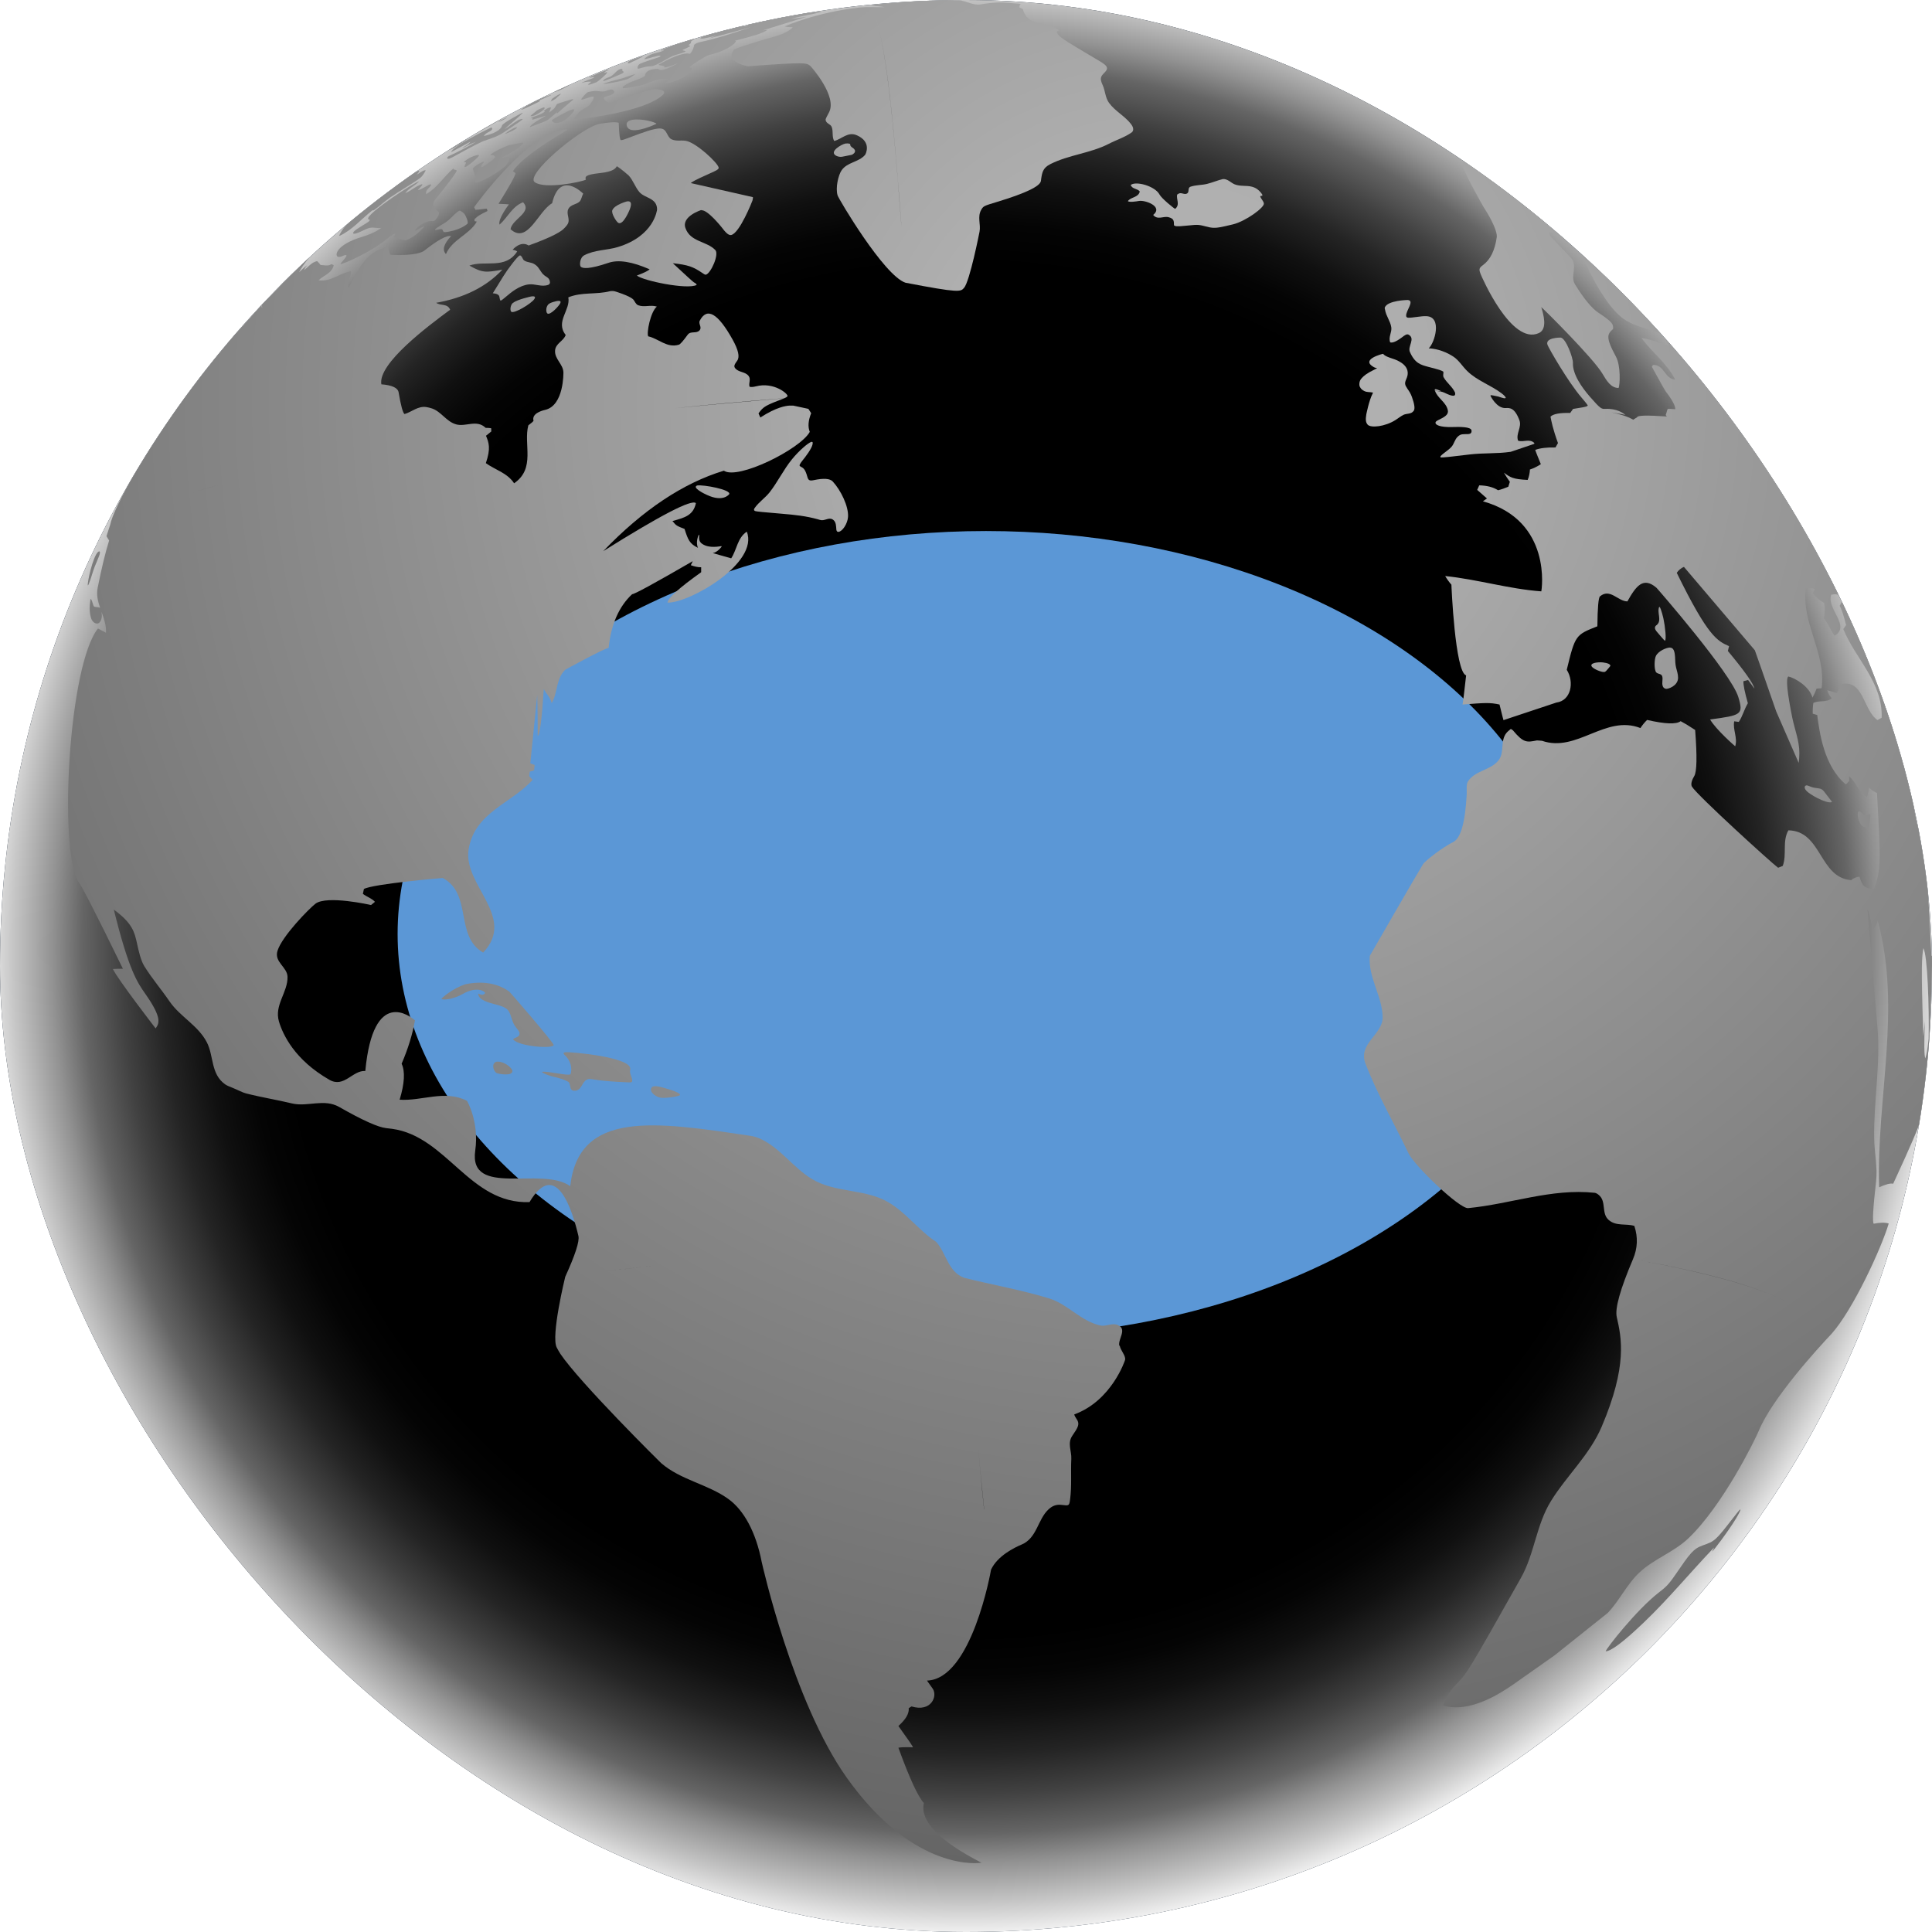 <svg xmlns="http://www.w3.org/2000/svg" viewBox="0 0 724 724" fill="none"><g clip-path="url(#clip0_1951_3344)"><rect width="724" height="724" rx="362" fill="#0F1D2F"></rect><path style="mix-blend-mode:color-dodge" d="M724 362C724 561.915 561.915 724 362 724C162.085 724 0 561.915 0 362C0 162.085 162.085 0 362 0C561.915 0 724 162.057 724 362Z" fill="url(#paint0_radial_1951_3344)"></path><g filter="url(#filter0_f_1951_3344)"><ellipse cx="369.5" cy="350" rx="220.5" ry="151" fill="#5B97D6"></ellipse></g><g style="mix-blend-mode:multiply"><path d="M203.912 40.246C203.912 40.246 203.638 40.246 203.391 40.355C202.595 40.657 201.415 41.234 201.25 41.371C201.058 41.508 198.999 43.211 198.999 43.238C198.89 43.348 198.753 43.458 198.807 43.513C198.807 43.513 199.795 43.952 202.76 41.865C204.406 40.74 204.214 40.328 203.885 40.246H203.912Z" fill="url(#paint1_radial_1951_3344)"></path><path d="M199.114 38.352C199.114 38.352 198.949 38.352 198.894 38.407C198.4 38.599 197.275 39.12 197.083 39.23C196.864 39.367 196.644 39.614 196.727 39.642C196.836 39.697 197.303 39.532 197.769 39.312C197.989 39.203 199.086 38.517 199.141 38.352H199.114Z" fill="url(#paint2_radial_1951_3344)"></path><path d="M207.813 34.453C208.38 34.325 208.957 34.142 209.542 33.904C209.542 33.904 210.393 33.547 211.656 32.888C211.656 32.888 213.083 32.119 213.302 31.955C213.302 31.955 213.192 31.964 212.973 31.982C212.973 31.982 207.676 33.876 202.846 36.457L205.535 35.414C206.304 35.112 206.99 34.645 207.813 34.453Z" fill="url(#paint3_radial_1951_3344)"></path><path d="M202.213 37.666C202.213 37.666 202.158 37.666 202.131 37.666C202.241 37.556 202.296 37.501 204.272 36.678C204.958 36.403 205.863 35.992 206.357 35.744C206.44 35.69 206.577 35.635 206.632 35.552C206.495 35.552 206.33 35.607 206.22 35.635C200.484 37.501 195.983 40.466 195.242 41.153C195.709 41.235 201.829 38.243 202.186 37.996C202.186 37.886 202.213 37.803 202.241 37.694L202.213 37.666Z" fill="url(#paint4_radial_1951_3344)"></path><path d="M208.061 37.117C208.061 37.117 208.308 36.952 208.39 36.87C208.582 36.705 208.747 36.486 208.939 36.321C209.269 36.019 209.653 35.717 209.982 35.416C210.174 35.223 210.174 35.196 210.202 35.168C210.202 35.168 210.147 35.141 210.01 35.168C208.829 35.553 206.826 37.035 206.689 37.227C206.817 37.3 206.707 37.575 206.359 38.05C206.524 38.05 208.033 37.145 208.033 37.117H208.061Z" fill="url(#paint5_radial_1951_3344)"></path><path d="M193.68 47.688C193.68 47.688 193.433 47.688 193.324 47.742C192.802 47.907 192.336 48.127 192.336 48.127C190.963 48.813 189.371 49.993 189.262 50.158C189.262 50.158 189.262 50.158 189.262 50.185C189.509 50.185 192.089 49.142 193.159 48.374C193.543 48.099 193.927 47.742 193.653 47.688H193.68Z" fill="url(#paint6_radial_1951_3344)"></path><path d="M196.257 53.616C196.12 53.534 195.983 53.424 195.214 53.534C195.077 53.534 194.913 53.589 194.775 53.616C193.54 53.863 192.278 54.111 191.043 54.358C189.506 54.687 184.538 57.048 183.852 58.009C183.852 58.036 183.852 58.091 183.88 58.119C184.291 58.256 184.73 58.036 185.115 58.311C185.718 58.723 185.554 58.997 185.417 59.189C185.197 59.546 181.904 61.99 180.998 62.456C180.641 62.648 180.586 62.648 180.367 62.648C180.12 61.688 181.3 61.358 181.327 60.535C180.696 60.617 177.65 62.264 177.293 63.115C177.265 63.198 177.211 63.335 177.238 63.445C177.43 64.159 177.814 64.79 177.952 65.531C178.006 65.806 178.199 66.08 178.171 66.382C178.171 66.931 177.842 67.398 177.924 67.975C177.924 68.057 177.979 68.194 178.034 68.249C178.967 69.237 187.31 64.323 189.588 62.044C190.082 61.523 191.537 58.64 190.576 58.668C189.533 58.695 188.6 59.217 187.612 59.437C189.561 58.119 191.756 57.213 193.705 55.895C193.705 55.895 196.175 53.781 196.202 53.616H196.257Z" fill="url(#paint7_radial_1951_3344)"></path><path d="M172.299 53.26C175.922 51.64 178.996 49.06 182.564 47.33C180.167 48.849 178.913 49.673 178.804 49.801L190.989 42.855C191.236 42.718 191.593 42.498 191.95 42.059C191.813 42.032 191.62 42.087 191.483 42.141C188.876 43.294 171.641 52.574 167.963 55.594C169.802 55.374 170.954 53.864 172.491 53.123C172.436 53.178 172.354 53.26 172.299 53.315V53.26Z" fill="url(#paint8_radial_1951_3344)"></path><path d="M172.329 78.955C172.329 78.955 172.22 78.955 172.165 78.955C171.973 79.037 171.753 79.12 171.341 79.449C169.75 80.685 168.569 82.332 166.84 83.403C163.986 85.159 163.108 85.681 162.998 86.12C162.998 86.12 163.053 86.175 163.08 86.175C163.3 86.203 163.52 86.175 164.206 86.011C165.303 85.791 165.441 85.791 165.633 85.928C166.017 86.175 165.935 86.807 166.429 86.972C166.593 87.026 167.362 86.972 168.158 86.807C173.098 85.901 175.156 83.842 175.156 83.842C175.705 83.183 174.333 80.63 174.333 80.602C173.729 79.559 172.494 78.955 172.329 78.955Z" fill="url(#paint9_radial_1951_3344)"></path><path d="M179.241 58.092C179.241 58.092 178.884 58.092 178.39 58.229C175.728 58.943 173.834 60.59 173.752 60.81C173.752 60.81 173.752 60.837 173.779 60.837C174.054 60.837 174.301 60.7 174.575 60.837C174.63 61.029 174.658 61.057 174.383 61.578C174.218 61.908 173.807 62.759 174.383 62.594C175.289 62.32 177.924 60.014 178.198 59.739C179.46 58.614 179.762 58.119 179.241 58.065V58.092Z" fill="url(#paint10_radial_1951_3344)"></path><path d="M297.091 10.186C295.334 12.354 290.696 13.617 288.226 14.276C288.116 14.276 275.546 17.955 274.997 18.669C271.539 23.336 280.24 24.846 280.349 24.818C301.976 23.226 302.25 23.473 303.76 24.791C303.87 24.901 313.915 36.074 310.649 42.141C309.331 44.612 309.331 44.695 309.414 45.051C309.661 46.342 311.225 46.452 311.664 47.55C312.35 49.252 311.664 51.174 312.597 52.821C315.451 52.162 317.729 49.169 321.133 50.707C326.923 53.288 324.261 57.955 324.206 58.01C321.819 60.837 317.482 60.7 315.342 63.885C314.162 65.641 313.009 70.418 313.887 73.246C314.299 74.564 331.205 103.198 339.301 105.943C335.239 46.452 332.248 19.383 328.158 6.534C331.836 17.845 334.828 40.028 339.301 105.943C359.556 109.841 359.967 109.347 361.257 107.892C363.398 105.504 367.048 87 367.075 86.808C367.597 84.09 366.17 81.208 367.734 78.572C368.557 77.199 368.64 77.172 373.717 75.635C384.347 72.413 389.8 69.796 390.074 67.783C390.486 64.653 390.733 62.951 393.615 61.496C400.586 57.982 408.572 57.46 415.516 53.892C418.37 52.409 421.471 51.476 424.106 49.609C424.161 49.581 425.478 48.62 423.859 46.507C421.499 43.459 417.876 41.675 415.598 38.545C414.144 36.541 414.199 33.988 413.183 31.819C412.003 29.293 412.524 28.607 413.951 27.152C415.928 25.148 414.555 24.352 410.493 21.963C397.265 14.139 397.155 13.947 396.002 12.19C396.085 12.025 396.167 11.806 396.222 11.641C396.414 11.558 396.689 11.476 396.908 11.394C393.038 7.605 385.189 10.598 383.295 3.405C382.911 3.213 382.362 2.938 381.978 2.746C382.033 2.416 382.143 1.95 382.253 1.648C382.417 1.593 382.637 1.538 382.774 1.51C381.045 1.263 376.023 0.961 375.968 0.961C372.619 0.769 368.365 1.483 367.569 1.648C364.66 2.169 362.218 0.275 359.418 0.165C355.494 0.028 346.876 0.001 343.445 0.165C339.237 0.403 336.886 0.687 336.392 1.016C336.392 1.016 336.392 1.016 336.365 1.016C331.772 1.273 328.378 1.611 326.182 2.032C326.182 2.032 326.018 2.005 325.99 2.06C325.99 2.087 326.018 2.06 326.045 2.06C326.128 2.06 326.182 2.06 326.265 2.087C328.936 2.288 330.674 2.49 331.479 2.691C331.26 2.709 329.65 2.7 326.649 2.663C324.81 2.663 324.124 2.636 321.928 2.828C305.791 4.64 294.209 9.829 294.099 9.884C294.483 10.085 295.444 10.186 296.981 10.186H297.091Z" fill="url(#paint11_radial_1951_3344)"></path><path d="M236.024 78.408C236.847 76.212 236.491 75.224 234.954 75.471C234.899 75.471 230.316 76.706 229.465 78.765C228.998 79.946 230.919 83.02 231.66 83.487C233.527 84.695 235.997 78.491 236.024 78.408Z" fill="url(#paint12_radial_1951_3344)"></path><path d="M268.797 13.206C267.782 13.618 266.739 14.002 265.668 14.387C268.989 13.618 279.665 10.681 281.394 10.187C274.231 12.575 268.577 14.442 262.54 15.732C261.14 16.034 260.701 16.363 260.152 16.775C260.152 17.187 259.575 19.246 258.533 20.18C255.349 19.219 247.061 24.023 246.731 24.297C247.472 24.627 248.323 24.49 249.037 24.929C249.009 25.039 248.954 25.176 248.927 25.286C249.997 25.149 250.409 25.094 253.949 23.776C247.856 27.098 247.143 26.302 246.676 25.78C242.066 25.89 241.791 27.647 241.654 28.498C239.019 30.227 235.616 30.42 233.283 32.698C233.338 32.808 233.448 32.918 233.503 33.028C234.244 33.055 234.765 33.083 239.596 32.149C243.163 31.435 246.292 28.91 250.217 29.788C250.034 30.246 249.668 30.685 249.119 31.106C251.726 31.628 260.042 27.592 259.274 25.533C258.999 25.451 258.615 25.368 258.34 25.286C258.972 24.407 264.461 20.921 265.696 20.619C273.133 18.834 275.741 16.034 275.795 15.403C275.686 15.375 275.521 15.32 275.411 15.265C282.3 13.481 285.429 12.657 287.569 11.23C287.203 11.211 286.618 11.266 285.813 11.394C285.813 11.394 301.402 6.535 302.198 6.316C298.191 6.892 297.944 6.92 296.434 7.029C300.276 6.014 304.228 5.41 308.098 4.449C304.366 4.449 298.136 5.217 298.081 5.245C297.916 5.245 282.986 7.825 279.748 9.061C279.885 9.253 280.132 9.445 280.351 9.555C279.72 9.747 279.199 9.912 277.634 9.72C276.537 9.583 263.692 12.712 262.375 14.305C263.034 14.607 263.198 14.689 268.77 13.234L268.797 13.206Z" fill="url(#paint13_radial_1951_3344)"></path><path d="M208.662 39.094C208.36 39.506 208.168 40 207.866 40.384C207.4 40.934 207.345 40.961 205.753 42.196C205.918 41.812 206.11 41.29 206.274 40.879C206.329 40.686 206.466 40.494 206.466 40.247C206.329 40.192 205.039 40.33 203.695 41.702C203.832 41.702 203.996 41.702 204.134 41.702C204.134 41.757 204.134 41.812 204.134 41.839C202.569 43.157 200.511 43.349 198.809 44.338C199.084 44.475 199.331 44.173 199.605 44.338C199.459 44.63 199.395 44.804 199.413 44.859C199.431 44.914 201.188 44.402 204.683 43.322C203.118 44.2 198.947 46.507 198.617 47.522C198.617 47.522 198.645 47.577 198.672 47.605C198.672 47.605 204.298 45.518 205.012 45.134C205.341 44.951 206.558 43.944 208.662 42.114C208.662 42.114 208.772 42.306 208.662 42.608C208.662 42.608 208.662 42.663 208.607 42.691C209.577 41.775 211.333 40.256 213.877 38.133C214.7 37.447 214.755 37.419 214.892 37.2C214.727 37.163 214.535 37.163 214.316 37.2C214.316 37.2 209.321 38.682 208.827 38.957C208.772 38.957 208.717 39.012 208.689 39.067L208.662 39.094Z" fill="url(#paint14_radial_1951_3344)"></path><path d="M262.894 78.792C265.2 78.6 270.304 85.024 270.359 85.079C271.567 86.643 272.829 88.291 273.982 88.071C277.166 87.467 281.941 75.305 281.969 75.168C282.078 74.784 282.188 74.262 282.161 73.878L258.86 68.606C259.519 68.085 260.122 67.618 265.721 65.12C268.191 64.022 269.399 63.5 269.317 62.841C269.124 61.167 260.946 53.425 256.966 52.766C255.21 52.491 253.344 53.013 251.642 52.189C249.831 51.311 250.05 48.346 247.58 48.154C245.302 47.962 240.389 49.828 236.822 51.174C233.199 52.546 233.144 52.546 232.568 52.491C232.321 51.915 232.074 51.311 231.854 46.012C230.372 45.436 225.789 46.205 224.416 46.452C217.418 48.099 196.505 65.614 200.43 68.305C204.327 70.968 217.72 68.222 219.531 67.344C219.257 66.218 219.092 65.477 224.938 64.845C229.906 64.296 230.647 63.116 231.141 62.292C232.348 62.924 235.532 65.697 235.559 65.724C237.261 67.536 237.974 70.034 239.566 71.928C241.57 74.344 246.208 74.07 246.235 78.49C246.235 78.572 245.22 88.483 231.442 92.601C227.326 93.836 222.852 93.589 218.927 95.676C217.198 96.582 217.144 99.519 217.638 99.958C218.379 100.645 220.821 100.947 228.067 98.476C231.763 97.231 236.886 98.046 243.436 100.919C242.905 101.487 241.313 102.264 238.66 103.253C240.829 105.174 257.652 108.661 261.083 106.767C260.992 106.419 260.653 106.108 260.068 105.833C259.775 105.687 257.131 103.289 252.136 98.641C257.982 99.272 259.821 100.013 263.141 102.264C263.773 102.704 264.239 103.033 264.569 102.923C266.435 102.347 269.563 95.291 268.054 93.699C264.788 90.295 258.695 90.734 256.856 85.436C255.32 81.07 262.73 78.709 262.812 78.709L262.894 78.792Z" fill="url(#paint15_radial_1951_3344)"></path><path d="M186.791 45.599C186.983 45.763 188.3 45.132 189.37 44.474C189.59 44.337 189.946 44.117 190.029 44.007C189.974 44.007 189.919 44.007 189.864 44.062C189.37 44.254 186.873 45.407 186.846 45.626L186.791 45.599Z" fill="url(#paint16_radial_1951_3344)"></path><path d="M315.642 58.724L319.21 58.01C319.21 58.01 320.143 57.598 320.363 56.939C320.5 56.5 320.363 56.225 320.198 56.006C319.869 55.484 319.238 55.292 318.854 54.825C318.607 54.523 318.607 54.249 318.607 54.084C318.607 54.029 318.607 53.974 318.552 53.947C318.552 53.947 318.085 53.645 316.85 53.782C315.258 54.111 310.702 56.774 313.2 58.284C313.749 58.614 314.682 58.916 315.67 58.724H315.642Z" fill="url(#paint17_radial_1951_3344)"></path><path d="M245.907 46.424C245.907 46.424 245.962 46.369 245.989 46.369C245.633 45.793 240.665 44.338 237.015 44.887C233.804 45.436 234.819 47.577 235.56 48.209C238.003 50.213 245.852 46.479 245.907 46.424Z" fill="url(#paint18_radial_1951_3344)"></path><path d="M220.904 29.76C219.888 30.144 218.214 30.831 217.857 31.105C218.022 31.105 218.159 31.023 218.324 30.995C219.916 30.474 221.453 30.611 221.453 30.611C221.315 31.16 220.547 31.16 220.41 31.736C220.602 32.011 223.291 30.913 223.484 30.831C224.444 30.309 227.573 27.591 227.573 27.069C227.161 26.932 226.832 27.289 226.42 27.289C226.777 26.603 227.628 26.63 228.094 26.081C228.094 26.081 228.003 26.09 227.82 26.108C225.02 27.015 221.288 28.717 220.849 29.046C221.48 29.238 222.029 28.771 222.633 28.826C222.715 29.073 222.386 29.238 220.904 29.787V29.76Z" fill="url(#paint19_radial_1951_3344)"></path><path d="M207.398 44.613C206.712 45.08 206.493 45.245 207.536 45.904C208.414 46.453 210.664 45.958 212.586 44.311C213.683 43.378 215.934 41.044 214.918 40.962C214.781 40.962 214.617 40.989 214.479 41.017C212.695 41.511 207.7 44.421 207.398 44.613Z" fill="url(#paint20_radial_1951_3344)"></path><path d="M237.974 27.865C237.974 27.865 237.946 27.81 237.919 27.81C237.837 27.81 237.727 27.81 237.672 27.865C237.589 27.865 237.507 27.92 237.452 27.92C235.998 28.359 234.625 28.908 233.198 29.348C231.552 29.842 229.823 30.171 228.176 30.693C226.996 31.05 226.282 31.324 226.035 31.461C226.474 31.571 231.305 30.775 233.912 30.034C235.202 29.677 235.806 29.43 237.562 28.194C237.727 28.085 237.864 27.975 238.001 27.837L237.974 27.865Z" fill="url(#paint21_radial_1951_3344)"></path><path d="M225.98 30.391C225.98 30.391 226.008 30.418 226.035 30.446C226.557 30.391 231.524 28.304 232.952 27.645C233.583 27.343 233.693 27.233 233.72 26.959C233.72 26.657 233.253 26.794 233.226 26.492C233.226 26.355 233.308 26.218 233.226 26.053C233.226 26.053 233.226 26.026 233.226 25.998C233.226 25.998 233.171 25.916 233.006 25.861C232.759 25.779 232.65 25.806 232.348 25.916C232.156 25.998 231.909 26.108 231.579 26.328C230.481 27.096 229.768 28.332 228.478 28.826C226.859 29.43 226.31 29.622 226.008 30.391H225.98Z" fill="url(#paint22_radial_1951_3344)"></path><path d="M237.48 22.951C240.993 21.195 240.993 21.167 241.048 21.058C240.91 21.058 240.801 21.085 240.691 21.113C240.663 21.113 237.15 22.238 236.135 22.732C234.955 23.308 235.366 23.72 235.366 23.72C235.613 23.857 236.437 23.445 237.48 22.924V22.951Z" fill="url(#paint23_radial_1951_3344)"></path><path d="M245.053 21.332C246.563 20.892 247.029 20.755 247.523 20.975C247.523 21.03 247.523 21.085 247.496 21.14C247.057 21.414 246.563 21.579 245.081 22.046C241.046 23.336 240.003 23.802 239.756 23.967C238.851 24.544 238.768 25.614 239.152 25.779C239.152 25.779 240.049 25.541 241.842 25.065C242.858 24.763 243.983 25.01 244.998 24.626C247.496 23.72 249.636 22.1 252.052 21.002C253.561 20.343 255.208 20.151 256.69 19.41C256.8 19.355 256.937 19.273 257.019 19.19C257.019 19.19 256.626 19.081 255.839 18.861C255.839 18.861 255.839 18.779 255.784 18.751C256.031 18.586 256.278 18.477 256.553 18.367C258.611 17.406 258.638 17.323 258.666 17.104C258.446 17.049 258.199 17.104 258.007 16.939C258.337 16.5 259.105 16.363 258.94 15.594C259.379 15.072 260.093 14.88 260.505 14.331C260.367 14.331 260.175 14.331 260.066 14.331C257.568 14.963 248.456 18.367 247.551 18.943C248.045 19.026 248.484 18.806 248.95 18.724C248.264 19.3 246.398 19.712 245.602 19.904C242.83 20.535 241.43 22.1 241.43 22.128C241.705 22.293 244.751 21.387 245.081 21.277L245.053 21.332Z" fill="url(#paint24_radial_1951_3344)"></path><path d="M216.184 44.722C216.404 44.722 241.763 42.114 248.487 35.442C250.326 33.63 245.825 33.383 245.77 33.383C243.437 33.328 232.047 37.254 229.687 38.215C227.574 39.066 225.927 37.117 226.366 36.595C226.558 36.376 226.915 36.266 227.684 36.019C231.8 34.866 229.769 33.548 229.303 33.548C228.232 33.493 227.327 34.125 226.284 34.262C225.076 34.399 223.924 33.96 222.716 34.097C222.359 34.125 221.152 34.289 220.411 34.481C219.779 34.729 217.803 36.815 217.803 37.337C218.325 37.337 218.352 37.337 219.368 36.98C220.493 36.595 222.057 36.046 222.387 36.266C223.018 36.678 220.987 39.258 220.905 39.368C219.67 40.521 217.941 40.961 216.788 42.251C214.565 44.804 215.47 44.776 216.157 44.749L216.184 44.722Z" fill="url(#paint25_radial_1951_3344)"></path><path d="M723.778 358.129C723.202 348.026 722.735 334.547 721.692 324.471C721.253 321.451 720.842 318.679 720.457 316.07C718.042 308.082 717.823 306.791 713.102 278.514C713.157 278.624 713.239 278.761 713.294 278.871C705.573 253.211 701.648 239.768 701.52 238.542C701.52 238.542 701.63 238.652 701.685 238.707C697.596 226.655 695.702 222.564 690.185 210.567L677.78 186.298C674.35 181.769 670.398 177.788 664.552 174.054C670.013 177.513 674.377 181.494 677.78 186.298C673.005 178.502 666.885 167.932 661.807 160.355C640.043 130.623 639.632 130.074 626.129 115.524L611.72 100.946V100.891C611.144 100.397 610.595 99.903 610.046 99.436C610.677 100.287 610.897 100.589 616.907 106.821C615.81 106.19 614.904 105.366 613.888 104.625C615.562 107.699 618.609 109.429 620.969 111.817C620.804 111.927 620.585 112.065 620.42 112.202C610.348 103.993 601.813 94.138 591.658 86.039C596.735 89.196 600.742 93.89 606.259 96.416C604.969 94.055 589.517 80.685 579.362 74.563C572.062 70.143 571.266 69.402 570.498 68.716C570.909 68.853 571.458 69.045 571.843 69.237C571.047 68.578 570.608 68.222 568.549 67.014C568.385 67.151 568.192 67.316 568.028 67.425C567.369 67.178 566.134 66.712 561.276 63.39C561.715 63.554 562.292 63.774 562.731 63.884C561.907 61.935 552.988 57.844 552.329 57.652C552.604 58.329 553.235 59.244 554.223 60.397C551.122 59.327 549.557 56.06 546.483 54.934C547.06 56.334 548.597 57.02 549.2 58.393C548.45 60.022 548.139 61.34 548.267 62.346C548.569 64.57 555.732 77.226 555.815 77.336C561.167 85.572 560.947 88.427 560.92 88.729C560.224 93.817 558.477 97.368 555.678 99.381C554.141 100.479 554.168 101.028 554.991 103.032C555.101 103.307 566.326 129.607 576.7 124.803C580.021 123.266 578.374 117.747 577.579 115.084C578.429 115.716 597.01 134.164 600.468 139.985C602.114 142.757 603.679 145.365 606.533 145.393C607.109 144.35 607.384 137.047 605.6 133.725C601.456 126.066 602.416 125.187 604.502 123.265C604.584 121.426 604.365 120.74 598.986 117.171C596.497 115.524 593.57 111.973 590.203 106.519C588.282 103.417 591.466 99.491 588.612 96.526C583.653 91.365 581.101 88.638 580.954 88.345C580.817 88.07 580.68 87.659 580.543 87.384C580.652 87.219 580.817 86.972 580.927 86.807C583.699 87.713 592.948 93.835 593.606 95.757C593.387 95.757 593.085 95.812 592.838 95.84C597.613 106.528 602.27 113.977 606.807 118.187C612.736 123.705 621.738 122.881 627.693 128.344C626.65 128.207 625.799 127.631 624.839 127.274C624.674 127.384 624.427 127.521 624.263 127.631C624.619 128.344 625.113 128.976 625.525 129.635C622.067 128.646 618.774 127.136 615.151 126.67C619.075 132.078 624.702 136.114 627.748 142.236C623.878 142.099 623.604 136.443 619.432 136.773C619.322 136.965 619.158 137.239 619.021 137.431C619.075 137.514 623.741 146.079 624.208 146.683C624.839 147.479 627.995 151.542 627.776 153.354C626.202 153.208 625.26 153.171 624.949 153.245C624.619 153.986 624.51 154.782 624.208 155.523C624.317 155.688 624.482 155.908 624.619 156.072H624.537C617.255 155.56 613.586 155.651 613.532 156.347C613.092 156.621 612.489 157.006 612.022 157.28C609.772 155.962 606.89 155.166 603.871 154.535L609.14 155.468C608.262 154.809 605.874 153.025 601.62 153.217C600.166 153.299 599.836 153.299 595.775 148.632C592.783 145.201 589.27 140.232 589.435 135.949C589.517 134.192 586.828 126.725 584.851 126.505C584.604 126.505 578.951 126.478 579.911 129.223C580.323 130.403 587.596 143.114 592.756 149.099C594.841 151.515 594.951 151.844 595.006 151.982C594.732 152.256 594.677 152.339 593.14 152.641C592.042 152.833 590.588 153.08 589.49 153.245C589.16 153.684 588.749 154.288 588.419 154.755C584.559 154.645 582.098 155.102 581.037 156.127C581.339 157.719 581.887 160.657 583.836 166.038C583.562 166.532 583.177 167.191 582.903 167.685C579.683 167.612 577.158 167.914 575.328 168.591C575.328 168.774 576.023 170.559 577.414 173.944C576.289 174.713 574.642 175.537 573.325 175.949C573.297 177.129 572.968 178.749 572.474 179.847C566.903 179.572 565.997 178.913 563.582 177.129C564.185 178.2 565.091 179.572 565.805 180.561C565.64 181.11 565.393 181.851 565.228 182.4C564.103 182.867 562.566 183.443 561.386 183.718C559.593 182.565 557.242 181.952 554.333 181.878C554.113 182.4 553.784 183.059 553.564 183.581C554.662 184.541 556.117 185.832 557.214 186.793C556.775 187.122 556.171 187.534 555.705 187.863C581.833 195.111 577.716 221.384 577.579 221.603C565.42 220.725 553.674 217.101 541.571 215.866C542.175 216.909 543.108 218.227 543.904 219.105C543.904 219.435 545.248 251.857 549.42 253.092C548.67 259.773 548.222 263.415 548.075 264.019C556.528 263.36 558.285 263.223 561.935 264.019C562.868 267.826 563.362 269.775 563.417 269.867L583.232 263.278C588.694 262.591 590.066 255.673 587.129 251.006C590.286 237.966 590.45 237.911 598.601 234.699C598.675 227.689 599.004 223.946 599.59 223.47C603.377 220.313 606.314 225.365 609.854 225.365C613.065 219.654 615.755 215.948 620.777 220.286C621.024 220.505 648.689 252.269 651.406 261.164C653.464 267.89 652.503 268.027 640.839 269.619C643.117 273.49 650.198 279.64 650.253 279.667C651.241 276.51 649.292 273.463 649.869 270.306C650.39 270.361 651.076 270.47 651.598 270.525C653.052 268.357 653.656 265.748 655.001 263.525C653.848 259.48 653.29 256.735 653.327 255.289C653.848 255.151 654.562 254.959 655.083 254.822C655.797 255.783 656.73 257.073 657.444 258.034C657.059 256.131 653.748 251.436 647.508 243.951C647.646 243.401 647.81 242.688 647.948 242.139C643.556 240.189 640.071 238.625 628.352 214.658C628.901 213.779 630.053 212.791 631.041 212.434L657.608 243.676C657.681 243.786 660.353 251.427 665.622 266.6L674.048 285.899C674.212 284.774 674.295 283.291 674.295 282.166C674.295 277.581 672.538 273.326 671.633 268.906C669.711 259.352 669.217 254.218 670.151 253.504C672.703 254.053 678.082 257.265 679.207 261.438C679.756 260.45 680.388 259.105 680.744 258.034C681.321 258.007 682.062 257.952 682.638 257.924C684.395 244.856 675.063 233.573 676.683 220.56C677.643 220.231 679.125 220.313 680.058 220.725C679.839 221.192 679.537 221.851 679.317 222.345C680.964 224.266 681.623 224.761 683.544 225.914C683.91 227.451 683.891 229.4 683.489 231.761C685.19 233.683 685.986 236.181 687.468 238.24C693.753 234.616 684.367 228.165 686.233 222.866C689.033 222.262 689.527 223.196 690.323 225.365C690.048 225.859 689.664 226.545 689.39 227.039C690.048 228.082 690.853 230.48 691.805 234.232C691.503 234.671 691.091 235.303 690.762 235.742C695.29 246.915 705.555 255.618 705.143 268.961C704.676 269.208 704.045 269.564 703.579 269.839C698.144 266.215 698.446 254.163 689.637 256.469C689.554 257.512 689.005 258.913 688.319 259.681C687.276 259.324 685.849 258.94 684.779 258.693C684.998 259.681 685.712 260.944 686.453 261.658C684.422 263.387 681.705 262.344 679.537 263.415C679.345 264.595 679.262 266.243 679.317 267.451C679.811 267.588 680.497 267.807 680.991 267.945C681.87 274.616 683.489 287.052 691.722 293.971C692.107 293.586 692.601 293.065 692.985 292.68C692.985 292.131 692.93 291.417 692.93 290.896C695.62 293.147 696.498 296.881 699.599 298.775C699.983 297.732 700.313 296.277 700.422 295.179C701.163 295.947 702.398 296.798 703.386 297.183C704.759 322.467 704.951 326.338 702.206 333.174C698.584 332.872 697.98 332.076 696.827 328.534C695.839 328.562 694.439 329.111 693.753 329.825C681.677 328.946 682.775 311.376 670.178 311.156C667.818 315.357 669.684 320.216 668.065 324.499C667.543 324.718 666.857 324.993 666.336 325.185C663.728 323.263 636.009 298.061 634.033 294.767C633.429 293.751 634.253 291.884 634.884 290.868C635.89 289.258 636.009 283.483 635.241 273.545C632.222 271.569 631.618 271.239 629.806 270.251C628.178 271.495 623.988 271.34 617.237 269.784C616.386 270.608 615.37 271.816 614.739 272.831C601.593 267.698 590.944 282.138 577.853 277.608C576.398 277.471 576.151 277.471 575.904 277.471C572.199 278.212 570.937 278.487 566.93 273.655C566.216 273.161 566.189 273.161 566.161 273.161C565.667 273.6 564.954 274.122 564.542 274.643C562.072 277.663 563.938 281.919 561.551 284.938C558.559 288.699 552.933 288.645 550.161 292.735C549.338 293.943 549.722 296.112 549.64 297.594C549.091 308.191 547.389 314.185 544.535 315.576C540.693 317.443 534.078 322.549 533.255 323.867C530.867 327.711 513.33 358.157 513.33 358.184C512.616 366.31 517.995 373.174 518.133 381.135C518.242 387.806 508.719 390.991 511.738 398.705C516.239 410.29 522.496 421.025 527.848 432.226C530.099 436.92 546.95 453.035 550.161 452.733C566.024 451.223 581.366 445.266 597.613 446.996C598.135 447.051 598.766 447.49 599.15 447.819C602.087 450.263 599.974 454.71 602.855 457.181C605.655 459.624 609.333 458.416 612.461 459.405C613.852 463.614 613.687 467.75 611.967 471.813C639.302 476.865 656.538 481.477 668.998 487.544C656.73 481.587 639.028 476.837 611.967 471.813C607.155 483.106 605.124 490.363 605.874 493.584C607.603 501.216 609.991 511.676 600.221 534.627C595.72 545.196 587.129 552.938 581.201 562.519C575.685 571.442 575.054 582.258 569.949 591.318C550.106 626.65 549.53 627.227 546.346 630.521C544.178 632.745 542.998 633.98 540.747 639.087C550.902 642.244 562.868 634.09 566.793 631.427L582.546 620.336L602.471 604.441C606.972 599.746 609.634 593.624 614.465 589.177C619.981 584.07 627.309 581.627 632.743 576.438C645.725 564.029 657.773 539.349 659.035 536.301C664.058 524.03 681.238 505.252 686.343 499.843C694.357 490.948 705.088 467.641 707.778 458.499C706.424 458.059 704.548 458.087 702.151 458.581C701.621 457.831 701.914 452.587 703.03 442.85C703.661 437.442 702.426 432.116 702.344 426.735C702.069 412.761 704.786 398.87 703.551 384.896L699.846 340.833C700.432 341.749 701.035 344.329 701.657 348.575C702.591 347.807 703.386 346.214 703.661 345.034C712.69 378.28 703.112 411.636 704.182 444.937C706.616 443.802 708.372 443.353 709.452 443.591C715.874 429.718 719.241 421.894 719.552 420.119C719.469 420.723 719.332 421.491 719.25 422.095C719.469 420.997 719.744 419.542 719.908 418.444L720.101 417.236L721.171 409.549C721.61 406.035 722.159 401.643 722.955 389.673C722.955 390.304 722.927 390.908 722.9 391.457C723.366 381.108 724.053 368.15 723.998 358.239L723.778 358.129ZM721.528 396.674C721.052 395.667 720.988 390.991 721.336 382.645C721.098 385.28 720.906 387.184 720.759 388.355C719.826 361.259 720.21 358.76 720.759 355.329C722.324 357.717 722.982 377.758 722.735 389.289C722.214 394.011 722.022 394.752 721.5 396.646L721.528 396.674Z" fill="url(#paint26_radial_1951_3344)"></path><path d="M713.649 278.241C713.759 278.68 713.923 279.284 714.006 279.751L715.817 287.822C715.817 287.822 715.762 287.548 715.707 287.438C716.338 292.242 717.299 296.992 718.232 301.714C715.46 283.979 714.445 280.328 710.355 265.53C709.614 263.252 708.928 261.083 708.27 259.079C712.524 273.574 712.661 274.178 714.445 281.81C714.198 280.602 713.923 279.422 713.649 278.214V278.241Z" fill="url(#paint27_radial_1951_3344)"></path><path d="M707.202 255.344C707.367 255.811 707.559 256.277 707.751 256.717C707.202 254.987 706.516 253.285 706.132 251.501C706.324 252.077 706.543 252.654 706.708 253.23L702.399 240.492L702.454 240.656C701.933 239.256 701.795 238.954 701.658 238.762C703.36 243.786 705.418 250.155 708.327 259.105C707.998 257.952 707.641 256.717 707.23 255.371L707.202 255.344Z" fill="url(#paint28_radial_1951_3344)"></path><path d="M720.791 317.252C720.242 312.035 719.281 306.874 718.266 301.713C718.869 305.694 719.583 310.416 720.434 316.098C720.544 316.483 720.653 316.84 720.763 317.252H720.791Z" fill="url(#paint29_radial_1951_3344)"></path><path d="M514.511 147.178C514.511 147.178 514.429 147.398 514.374 147.48C513.002 150.143 512.041 155.195 512.014 155.25C511.684 157.281 511.794 158.269 512.48 159.093C513.633 160.493 519.039 159.889 522.964 157.391C523.952 156.76 524.858 156.018 525.928 155.469C527.163 154.865 528.81 155.305 529.771 153.959C530.319 153.218 530.072 151.461 529.112 148.771C528.618 147.398 528.041 146.574 527.41 145.668C526.395 144.158 526.312 143.609 526.999 142.045C527.273 141.386 527.767 140.26 527.41 138.833C527.053 137.46 525.983 136.472 525.132 135.922C524.721 135.648 524.117 135.318 523.678 135.099C522.443 134.495 521.07 134.22 519.808 133.644C518.902 133.232 518.573 132.903 518.436 132.738C518.326 132.628 518.299 132.601 518.189 132.601C517.859 132.683 509.708 134.715 514.813 137.57C515.142 137.762 515.334 137.844 516.048 137.927C515.856 138.119 515.527 138.256 515.307 138.366C511.931 140.013 511.135 140.837 510.367 141.633C509.818 142.182 509.214 143.17 509.461 144.625C509.681 145.147 509.955 145.888 511.273 146.547C512.288 147.069 513.468 146.849 514.511 147.123V147.178Z" fill="url(#paint30_radial_1951_3344)"></path><path d="M176.137 51.476C176.137 51.476 176.137 51.476 176.165 51.476C175.369 51.888 168.892 55.649 168.562 56.088C168.892 56.088 169.249 56.088 176.165 51.504L176.137 51.476Z" fill="url(#paint31_radial_1951_3344)"></path><path d="M686.316 300.615C686.316 300.615 686.425 300.56 686.48 300.532C686.48 300.477 686.48 300.422 686.48 300.395C686.453 300.367 683.379 296.387 683.379 296.387C682.83 295.783 682.254 295.591 682.034 295.536C681.019 295.289 679.976 295.316 678.988 294.959C677.817 294.52 677.186 294.3 677.094 294.3C676.298 294.355 676.079 295.014 676.545 295.838C677.588 297.622 684.504 301.219 686.343 300.615H686.316Z" fill="url(#paint32_radial_1951_3344)"></path><path d="M620.694 251.996C621.325 252.683 622.697 252.353 622.944 253.589C623.191 254.714 622.725 255.84 623.054 256.965C623.301 257.871 623.96 258.036 624.234 258.118C624.975 258.311 628.763 257.103 628.845 254.055C628.845 253.726 628.79 253.259 628.763 252.93C628.57 251.667 628.104 250.459 627.912 249.196C627.72 247.851 627.802 246.478 627.61 245.133C627.308 242.992 626.54 242.744 625.771 242.662C624.563 242.69 621.599 243.815 620.557 245.764C619.925 246.917 619.788 251.035 620.694 252.024V251.996Z" fill="url(#paint33_radial_1951_3344)"></path><path d="M601.921 251.391C601.921 251.391 603.458 249.661 603.458 249.579C603.595 248.975 602.525 248.453 600.658 248.234C598.627 248.041 595.361 248.481 596.624 249.936C597.337 250.759 600 251.885 601.097 251.83C601.482 251.83 601.646 251.638 601.921 251.391Z" fill="url(#paint34_radial_1951_3344)"></path><path d="M620.695 234.315C620.393 234.589 620.091 234.864 620.201 235.523C620.228 235.77 620.475 236.236 620.75 236.566C620.75 236.593 623.686 240.052 623.906 240.135C624.565 239.805 623.961 234.617 623.384 231.926C623.384 231.871 622.451 227.781 621.875 227.424C621.875 227.424 621.82 227.424 621.793 227.424C621.765 227.479 621.655 227.589 621.628 227.836C621.628 227.918 621.573 228.028 621.573 228.083C621.353 229.4 621.793 230.663 621.793 231.954C621.793 233.381 621.189 233.93 620.75 234.315H620.695Z" fill="url(#paint35_radial_1951_3344)"></path><path d="M698.418 309.895C698.418 309.895 700.147 310.224 700.284 310.06C700.559 309.785 700.916 305.887 700.916 305.859C700.916 305.777 700.916 305.694 700.916 305.612C700.916 305.2 700.833 305.173 700.723 305.118C700.229 305.118 699.79 305.447 699.296 305.447C698.967 305.447 698.583 305.31 698.226 305.09C697.787 304.816 697.485 304.322 696.991 304.102C696.579 303.937 696.415 304.157 696.332 304.267C695.866 304.871 696.36 307.891 697.54 309.236C697.897 309.675 698.253 309.812 698.418 309.867V309.895Z" fill="url(#paint36_radial_1951_3344)"></path><path d="M139.611 78.737C139.611 78.737 139.693 78.819 139.748 78.874C139.885 78.874 140.077 78.791 140.187 78.709C142.245 77.282 144.057 75.497 146.115 74.07C149.848 71.462 153.855 69.32 157.532 66.63C158.099 66.209 158.749 65.321 159.481 63.967C159.481 63.967 159.426 63.802 159.398 63.747C158.109 64.022 157.148 64.928 156.023 65.531C156.645 64.983 157.011 64.488 157.121 64.049C157.121 64.049 157.011 63.994 156.983 63.967C156.846 63.994 156.681 64.049 156.544 64.104C153.489 65.385 145.209 71.571 131.706 82.662C129.95 84.118 128.55 85.27 127.096 88.29C127.151 88.29 127.233 88.345 127.288 88.373C132.146 86.094 135.521 81.949 139.665 78.737H139.611Z" fill="url(#paint37_radial_1951_3344)"></path><path d="M167.99 59.519C168.484 59.574 170.103 58.668 171.667 57.789C177.925 54.275 181.108 52.903 181.136 52.903C183.139 52.134 185.252 51.585 187.174 50.569C188.711 49.773 194.501 45.737 194.556 45.71C195.682 44.941 195.764 44.804 195.874 44.584C195.078 44.529 194.145 45.051 194.117 45.051C192.333 46.067 190.824 47.439 189.04 48.455C191.236 46.286 193.788 44.529 195.901 42.306C195.819 42.306 195.736 42.306 195.654 42.306C195.572 42.333 188.354 46.067 188.134 47.055C187.97 47.796 186.982 49.663 181.465 50.953C181.438 50.926 181.383 50.871 181.355 50.844C181.492 50.679 181.63 50.514 181.794 50.377C181.849 50.322 181.904 50.267 181.932 50.24C182.7 49.416 185.252 48.922 184.182 47.741C184.045 47.769 169.225 54.934 169.115 56.993C169.115 56.993 171.502 55.694 176.278 53.095C175.564 54.275 174.247 54.687 173.232 55.483C173.424 55.483 173.451 55.483 175.18 54.55C175.647 54.303 176.525 53.836 178.309 53.177C176.69 54.275 171.42 57.048 168.456 58.366C167.413 58.833 167.386 59.464 167.962 59.519H167.99Z" fill="url(#paint38_radial_1951_3344)"></path><path d="M126.793 96.224C127.863 96.499 128.687 95.538 129.702 95.593C129.757 95.648 129.812 95.73 129.867 95.785C129.4 97.048 128.193 97.789 127.561 98.97C128.796 98.97 138.732 94.55 144.385 90.02C146.197 88.565 146.938 87.961 147.953 87.576C148.008 87.604 148.09 87.659 148.173 87.714C147.862 88.299 147.688 88.656 147.651 88.784C148.118 89.251 151.905 90.075 151.933 90.075C154.293 89.269 156.626 87.577 158.931 84.996C159.041 84.859 159.068 84.831 159.096 84.804C158.858 84.749 157.641 85.316 155.446 86.506C155.802 85.325 159.26 82.717 161.648 82.827C162.499 82.882 162.664 82.827 162.966 82.58C162.966 82.58 164.777 80.933 164.475 79.45C162.609 78.38 161.84 76.321 162.828 75.113C163.707 74.042 171.364 64.626 171.172 63.857C170.815 63.665 170.431 63.61 170.046 63.5C169.991 63.39 169.937 63.225 169.909 63.143C169.909 63.143 169.854 63.198 169.827 63.198C166.286 66.19 163.871 70.391 159.727 72.752C159.343 71.05 161.099 70.501 161.593 69.265C161.511 69.21 161.374 69.1 161.291 69.046C159.672 69.65 158.3 70.885 156.571 71.269C157.065 70.501 157.888 70.034 158.3 69.183C158.245 69.128 158.163 69.046 158.135 69.018C155.83 69.704 154.101 71.516 151.878 72.367C153.25 70.473 155.528 69.622 157.065 67.947C155.665 68.085 137.469 79.862 137.908 82.058C138.128 82.141 138.402 82.305 138.622 82.443C138.265 83.047 138.265 83.047 136.097 84.365C132.474 86.561 132.309 86.973 132.337 87.494C132.529 87.576 132.803 87.631 132.996 87.576C134.999 87.192 136.646 85.82 138.649 85.38C140.076 85.078 141.504 85.682 142.931 85.38C140.378 87.329 137.003 88.373 135.548 88.812C126.025 91.667 125.119 95.895 126.82 96.307L126.793 96.224Z" fill="url(#paint39_radial_1951_3344)"></path><path d="M210.008 113.465C210.31 112.669 209.487 112.697 208.855 112.779C208.828 112.779 206.083 113.3 205.397 114.152C204.409 115.359 204.656 117.089 205.095 117.446C206.111 118.324 209.596 114.591 210.035 113.465H210.008Z" fill="url(#paint40_radial_1951_3344)"></path><path d="M205.369 106.793C205.369 106.793 205.863 106.546 206.001 106.271C206.302 105.64 205.836 104.597 205.479 104.267C204.875 103.691 204.079 103.389 203.503 102.757C202.515 101.714 201.994 100.287 200.841 99.381C200.676 99.243 200.429 99.079 200.237 98.969C199.084 98.255 197.685 98.392 196.532 97.678C195.791 97.239 195.791 96.196 195.05 95.757C194.968 95.702 194.83 95.729 194.721 95.757C193.678 96.251 190.137 101.247 190 101.44C189.534 102.099 188.957 102.977 188.546 103.636L184.676 109.895C186.213 110.023 187.036 110.472 187.146 111.24C187.256 112.009 187.402 112.485 187.585 112.668C187.887 112.613 188.518 112.119 189.781 111.048C191.592 109.511 194.638 106.958 198.179 106.573C200.566 106.299 202.954 107.617 205.369 106.766V106.793Z" fill="url(#paint41_radial_1951_3344)"></path><path d="M199.003 111.104C199.003 111.104 193.871 112.202 192.197 113.52C191.209 114.289 191.044 116.43 191.621 116.842C192.691 117.611 199.086 113.822 200.266 112.038C200.623 111.461 200.732 110.83 199.003 111.104Z" fill="url(#paint42_radial_1951_3344)"></path><path d="M185.885 397.91C183.936 398.706 185.061 401.754 186.241 402.166C187.037 402.468 192.087 403.401 192.005 401.315C191.922 400.052 188.437 397.361 185.885 397.91Z" fill="url(#paint43_radial_1951_3344)"></path><path d="M537.921 145.833C537.565 145.888 537.62 146.08 537.729 146.437L540.171 146.629C538.854 146.026 538.333 145.833 537.921 145.833Z" fill="url(#paint44_radial_1951_3344)"></path><path d="M301.456 171.667C303.789 168.62 304.805 166.616 304.503 165.655C304.366 165.627 304.201 165.545 304.064 165.572C302.801 165.984 299.398 168.894 296.791 172.106C293.607 176.005 291.466 180.589 288.365 184.543C286.691 186.629 284.413 188.112 282.849 190.308C282.245 191.159 282.739 191.406 282.986 191.516C283.26 191.662 286.536 191.992 292.811 192.504C298.191 192.943 302.143 193.41 306.342 194.563C306.836 194.7 307.467 194.92 307.933 194.948C309.47 195.03 311.035 193.52 312.544 195.085C313.285 195.853 313.34 197.281 313.395 198.242C313.45 199.258 313.944 199.368 314.218 199.313C315.728 199.148 317.594 196.238 317.786 193.767C318.088 189.814 315.069 183.664 312.05 180.425C311.007 179.308 308.638 179.144 304.942 179.931C303.268 180.287 302.884 179.931 302.499 178.53C301.758 175.867 301.1 175.401 300.084 174.879C299.535 174.605 299.535 174.412 299.81 173.891C300.194 173.177 300.935 172.326 301.429 171.667H301.456Z" fill="url(#paint45_radial_1951_3344)"></path><path d="M521.372 122.606C521.673 124.527 520.191 126.312 520.96 128.288C521.536 128.508 522.799 128.371 525.406 126.394C526.367 125.653 527.19 125.049 527.848 125.406C530.538 126.888 527.409 129.798 528.342 131.885C530.209 136.14 532.404 136.717 535.176 137.458C539.513 138.583 540.062 138.748 540.885 139.297C541.022 139.984 540.61 140.697 540.995 141.384C542.147 143.47 544.233 144.87 545.249 147.067C545.798 149.318 543.053 148 541.05 147.067C540.482 146.792 539.385 146.591 537.756 146.463C538.744 149.29 541.928 150.69 542.559 153.738C542.916 155.385 541.351 156.263 539.156 157.334C538.579 157.609 537.674 158.048 538.003 158.707C538.168 159.064 539.156 160.189 544.425 160.025C546.648 159.97 551.314 159.832 551.451 161.342C551.561 162.742 550.491 162.715 548.899 162.688C547.334 162.688 546.868 163.099 546.264 163.648C545.139 164.692 544.947 166.284 543.959 167.409C542.724 168.81 541.05 169.633 539.787 170.978C539.787 171.116 539.842 171.28 539.842 171.418C540.318 171.527 543.913 171.161 550.628 170.32C555.733 169.688 560.892 170.072 565.97 169.331C566.025 169.331 566.107 169.331 566.162 169.304L574.917 166.339C574.917 166.339 574.972 166.119 574.999 166.037C573.188 164.225 570.855 165.845 568.879 165.131C567.946 162.495 570.388 160.079 569.373 157.444C567.589 152.722 565.723 152.832 564.241 152.914C560.837 153.106 558.532 148.329 558.532 148.302C558.532 148.247 558.587 148.137 558.642 148.082C558.788 148.046 559.74 148.22 561.496 148.604C562.704 149.016 564.35 149.592 564.241 148.988C564.241 148.961 564.241 148.933 564.213 148.878C564.048 148.631 563.747 148.192 562.813 147.478C558.697 144.294 553.537 142.701 549.777 138.995C547.966 137.211 546.676 134.932 544.48 133.532C540.665 131.116 537.18 130.595 535.423 130.54C535.423 130.54 535.423 130.54 535.396 130.54C537.619 128.563 540.556 118.735 534.573 118.488C533.475 118.433 532.267 118.597 531.444 118.707C527.656 119.201 526.97 119.284 526.943 118.295C526.888 116.319 530.264 112.613 527.492 112.42C527.409 112.42 520.027 112.558 518.956 115.193C518.847 115.44 518.956 115.797 519.039 116.072C519.395 118.405 521.015 120.3 521.372 122.606Z" fill="url(#paint46_radial_1951_3344)"></path><path d="M33.153 219.133C34.114 216.91 34.635 214.549 35.514 212.298C36.035 210.952 36.666 209.662 37.16 208.289C37.215 208.125 37.27 207.933 37.325 207.768C37.325 207.713 37.737 206.505 37.105 206.642C37.023 206.642 36.886 206.752 36.804 206.779C34.8 208.399 32.55 218.777 32.934 219.408C33.016 219.326 33.098 219.188 33.126 219.106L33.153 219.133Z" fill="url(#paint47_radial_1951_3344)"></path><path d="M473.041 73.356C473.041 73.356 473.069 73.054 473.041 72.944C472.63 72.203 471.422 70.803 469.995 70.254C469.748 70.171 469.446 70.034 469.199 69.979C467.058 69.403 464.78 69.924 462.667 69.073C461.185 68.469 460.087 66.987 458.276 67.097C456.218 67.591 454.296 68.442 452.238 68.936C450.235 69.403 448.149 69.293 446.173 69.952C444.91 70.364 445.816 71.928 444.855 72.505C443.785 73.109 442.715 71.956 441.644 72.587C441.48 72.697 441.26 72.807 441.123 72.917C440.739 74.674 442.303 76.705 440.382 78.27C439.778 78.023 435.304 74.344 434.536 72.917C432.862 69.732 425.699 67.728 423.723 69.32C424.299 70.94 426.248 70.583 427.126 71.764C426.577 74.125 423.778 73.74 422.652 75.388C423.311 75.854 425.561 75.525 426.824 75.305C429.047 74.893 436.045 77.337 432.148 80.549C433.822 82.608 436.045 80.851 437.939 81.4C439.915 81.949 439.915 82.69 439.943 84.42C440.409 84.804 440.793 84.969 444.718 84.557C447.298 84.282 448.176 84.228 448.999 84.282C450.866 84.42 452.622 85.243 454.516 85.353C454.736 85.353 455.065 85.381 455.284 85.353C455.943 85.353 456.876 85.353 462.091 84.063C466.811 82.91 474.002 77.694 473.618 76.184C473.398 75.195 472.547 74.537 472.245 73.576C472.392 73.429 472.657 73.365 473.041 73.383V73.356Z" fill="url(#paint48_radial_1951_3344)"></path><path d="M192.279 389.481C194.337 392.172 207.236 393.133 207.483 391.623C207.593 390.799 191.071 371.747 190.879 371.609C189.178 370.429 184.045 366.887 174.494 368.809C169.17 370.566 165.438 374.162 165.41 374.3C166.096 374.959 170.158 374.355 173.506 372.433C178.282 369.688 181.493 371.225 181.795 372.076C181.548 372.57 180.889 373.229 179.352 372.351C179.297 372.378 179.215 372.433 179.188 372.488C179.38 374.794 183.222 375.755 185.747 376.414C190.413 377.594 190.742 378.582 191.702 381.547C192.169 383.03 192.498 383.936 193.486 385.171C194.173 386.022 194.667 386.654 194.694 387.148C194.804 388.74 193.02 388.658 192.251 389.481H192.279Z" fill="url(#paint49_radial_1951_3344)"></path><path d="M212.835 405.322C214.152 406.063 213.109 408.534 215.003 408.726C218.296 409.056 217.939 404.608 220.766 404.334C221.068 404.306 221.37 404.334 222.358 404.498C227.408 405.377 236.135 405.624 236.163 405.624C236.574 405.569 236.876 405.487 236.904 405.075C236.986 403.62 235.779 402.385 236.163 400.847C237.343 396.125 213.301 394.066 211.792 394.313C211.407 394.423 211.353 394.451 211.188 394.615C211.188 394.853 211.307 395.082 211.545 395.302C215.085 398.569 213.932 402.385 213.768 402.549C213.301 402.934 211.407 402.632 208.745 402.22C203.888 401.424 203.421 401.588 203.146 401.671C203.201 401.753 203.229 401.89 203.311 401.945C206.275 403.702 209.898 403.647 212.862 405.35L212.835 405.322Z" fill="url(#paint50_radial_1951_3344)"></path><path d="M261.247 181.934C259.189 182.703 263.882 185.009 264.87 185.448C271.072 188.358 273.24 185.201 273.268 185.173C274.036 183.499 263.525 181.549 261.274 181.934H261.247Z" fill="url(#paint51_radial_1951_3344)"></path><path d="M649.595 568.669C642.788 577.454 642.624 577.509 638.15 579.101C634.5 580.392 633.347 582.066 627.858 590.055C625.141 594.036 624.126 594.832 621.409 596.946C613.148 603.425 602.005 617.646 601.703 618.799C603.697 618.817 608.482 615.203 616.057 607.955C625.333 599.087 633.457 589.177 642.322 579.925C642.303 580.09 642.038 580.602 641.526 581.462C641.764 581.298 642.166 580.858 642.733 580.145C644.819 577.509 651.214 568.861 652.229 565.787C652.174 565.759 652.065 565.704 652.01 565.677C651.534 566.208 650.738 567.196 649.622 568.642L649.595 568.669Z" fill="url(#paint52_radial_1951_3344)"></path><path d="M419.441 504.264C418.947 501.738 422.35 498.279 419.139 496.659C416.861 495.506 414.61 497.208 412.36 496.714C405.032 495.122 400.202 488.753 393.203 486.584C382.747 483.372 371.933 481.505 361.312 478.842C355.164 476.563 354.588 469.453 350.801 465.362C344.324 461.134 339.493 454.299 332.714 450.428C323.877 445.376 312.981 447.106 304.199 441.78C297.255 437.552 292.59 430.414 285.152 426.845C284.082 426.324 282.517 425.829 281.337 425.665C245.329 420.256 216.896 415.974 213.685 444.498C203.009 436.893 175.564 448.918 178.089 431.183C179.626 420.449 175.043 412.542 174.988 412.515C166.645 408.287 158.164 412.679 149.766 412.103C151.614 405.972 151.861 401.478 150.507 398.623C152.94 392.949 154.606 387.532 155.502 382.371C153.91 380.971 139.886 369.66 136.894 401.341C132.064 401.039 128.963 407.82 123.419 404.635C110.437 397.196 106.019 387.752 104.537 382.81C102.698 376.66 107.885 371.856 107.748 366.063C107.665 362.357 102.67 360.545 103.988 356.318C105.689 350.827 115.817 340.504 118.204 338.665C122.458 335.398 138.898 339.104 139.035 339.159C139.474 338.802 140.078 338.308 140.517 337.951C139.255 336.579 137.416 336.084 135.989 334.959C136.098 334.41 136.263 333.696 136.373 333.147C139.666 331.253 165.821 328.974 165.931 329.029C177.129 335.014 170.295 350.744 181.053 356.976C193.733 343.579 173.369 331.719 175.619 318.212C177.952 304.266 191.894 301.026 199.661 292.132C199.496 292.132 199.469 292.132 199.469 292.132C199.14 291.747 198.673 291.226 198.316 290.841C198.371 290.32 198.453 289.661 198.536 289.167C199.03 289.029 199.661 288.837 200.155 288.672C200.21 288.068 200.292 287.272 200.347 286.668C199.853 286.476 199.222 286.257 198.728 286.064L201.308 260.505C201.5 264.294 201.5 275.797 201.5 275.824C202.305 275.312 203.064 269.446 203.778 258.227C204.711 260.011 206.33 261.439 206.742 263.525C209.047 259.572 208.279 254.411 211.819 250.979C211.902 250.897 226.941 242.716 228.067 242.798C229 233.995 231.936 227.287 236.876 222.675C237.7 222.711 245.275 218.584 259.601 210.293C259.381 210.732 259.107 211.336 258.887 211.803C259.985 212.215 261.549 212.627 262.757 212.572V214.439C254.469 220.332 250.27 224.13 250.16 225.832C258.585 225.969 284.494 210.897 279.855 199.229C276.287 201.618 276.15 206.01 274.01 209.222C271.238 208.454 268.987 207.822 267.121 207.273C268.987 206.889 270.414 204.885 270.414 204.857C270.414 204.857 270.414 204.775 270.442 204.748C270.442 204.748 270.442 204.693 270.414 204.693C270.25 204.665 270.195 204.665 269.701 204.748C266.38 205.269 264.459 204.555 263.8 204.198C262.153 203.375 261.906 202.414 262.016 201.014C262.044 200.465 261.989 200.437 261.906 200.382C261.906 200.382 261.851 200.437 261.824 200.437C261.659 200.712 260.616 203.347 261.577 205.297C258.338 203.759 257.79 202.139 256.527 198.214C253.481 197.088 253.289 196.841 251.999 195.249C256.554 194.013 259.82 193.135 260.781 188.55C259.226 187.013 247.653 193.007 226.063 206.532C240.92 191.067 255.987 181.019 271.265 176.388C276.48 179.957 299.89 168.344 303.458 161.838C302.69 159.953 302.863 157.619 303.979 154.837C303.678 154.343 303.266 153.712 302.937 153.218C301.07 152.806 299.204 152.394 297.31 152.01C295.719 152.01 295.691 152.01 295.664 152.01C294.511 152.119 291.08 152.476 284.933 156.457C284.713 155.99 284.439 155.386 284.246 154.92C286.113 152.257 287.018 151.9 293.935 149.237C280.486 150.39 267.368 151.515 252.959 152.97C266.215 151.57 277.742 150.527 294.017 149.209C294.374 149.017 294.895 148.798 295.115 148.468C295.417 147.645 290.01 143.005 283.231 144.789C282.206 145.046 281.429 145.091 280.898 144.927C280.432 143.609 281.502 142.154 280.541 140.891C279.252 139.189 276.727 139.628 275.437 137.899C274.915 137.185 275.272 136.526 276.287 135.126C277.275 133.735 276.681 131.09 274.504 127.192C269.015 117.363 264.925 115.021 262.236 120.164C261.604 121.372 263.196 122.607 262.153 123.788C260.973 125.16 258.832 123.897 257.707 125.435C256.006 127.777 254.908 129.022 254.414 129.168C249.94 130.541 246.812 126.89 242.914 126.039C242.228 124.831 243.765 116.814 246.153 114.893C243.875 114.124 241.46 115.25 239.182 114.399C238.66 114.206 238.331 113.849 237.617 112.642C237.37 112.23 236.822 111.269 231.168 109.402C229.905 108.99 229.631 109.018 228.67 109.1C223.511 110.473 217.994 109.347 212.972 111.434C213.877 116.21 208.004 120.521 211.984 125.517C211.215 127.851 208.169 128.647 208.004 131.392C207.812 134.577 211.023 136.444 211.133 139.518C211.133 139.656 211.38 151.982 204.272 153.602C202.707 153.959 199.194 155.084 199.935 157.692C199.606 158.132 199.414 158.296 197.987 159.395C196.093 166.532 200.814 175.482 192.663 181.11C190.11 177.212 185.582 176.086 182.069 173.561C183.99 167.933 183.167 165.901 182.124 163.293C182.673 162.854 183.578 162.085 184.127 161.673C184.045 161.371 184.127 160.767 184.045 160.465C183.441 160.383 182.59 160.328 181.986 160.328C178.638 157.089 174.576 160.026 170.981 159.038C167.303 158.049 165.437 154.316 161.924 153.08C161.32 152.861 160.497 152.669 159.866 152.559C156.655 152.01 154.349 154.371 151.577 155.167C150.937 154.636 150.205 151.927 149.382 147.041C149.089 145.338 146.93 144.332 142.905 144.021C141.532 136.224 160.552 122.085 168.676 116.073C167.742 113.602 165.025 114.701 163.461 113.465C174 111.598 182.261 107.462 188.244 101.056C182.124 102.127 180.861 102.347 175.894 99.519C181.767 97.405 189.369 101.111 193.815 94.22C193.349 93.891 192.635 93.644 192.086 93.616C192.086 93.589 195.023 90.047 198.097 91.997C204.921 89.526 209.239 87.503 211.051 85.929C211.627 85.408 212.313 84.639 212.725 83.98C213.823 82.113 212.011 80.109 212.999 78.27C213.905 76.54 216.073 76.705 217.281 75.442C217.939 74.591 218.049 73.493 218.543 72.56C218.461 72.477 209.816 63.665 206.906 76.156C201.582 79.203 197.767 91.667 191.318 85.902C191.894 82.058 199.634 79.588 196.011 75.799C191.894 77.364 190.247 81.509 187.201 84.172C186.487 82.113 190.659 76.623 190.714 76.595C190.568 76.54 189.268 76.467 186.817 76.376C191.062 69.531 193.184 65.696 193.184 64.873C192.91 64.653 192.498 64.379 192.223 64.159C194.639 60.407 201.509 55.2 212.835 48.538C212.048 48.446 211.023 48.511 209.761 48.73C196.176 51.915 177.815 77.391 177.678 77.638C177.815 77.941 178.007 78.297 178.144 78.599C179.599 78.599 181.026 78.27 182.453 78.188C182.508 78.462 182.59 78.819 182.673 79.066C179.654 80.576 179.187 80.823 177.815 82.141V82.855C178.062 82.909 178.419 82.992 178.693 83.047C175.784 88.016 169.471 89.718 167.111 95.209C165.629 93.671 166.27 91.429 169.032 88.483C167.441 88.08 164.074 89.91 158.933 93.973C158.494 94.303 155.914 95.95 146.39 95.511C145.759 94.605 145.896 93.424 145.238 92.518C137.526 94.495 135.22 98.997 130.637 107.92C129.786 105.668 131.762 103.802 131.515 101.633C127.343 102.292 123.94 105.723 119.384 105.037C121.278 103.17 124.352 102.484 125.065 99.409C124.818 99.272 124.517 99.107 124.27 98.97C123.254 99.519 123.089 99.629 120.125 99.299C119.796 98.832 119.275 98.228 118.835 97.844C116.722 98.283 115.542 100.095 113.895 101.221C114.197 100.644 114.664 99.903 115.076 99.409C114.307 99.958 113.31 100.827 112.084 102.017C112.724 100.681 114.023 98.805 115.981 96.389C112.633 99.482 107.894 103.628 101.765 108.826C104.674 106.053 107.803 103.554 110.767 100.809C110.739 100.809 106.192 106.148 97.986 114.356C98.26 113.862 98.343 116.931 97.986 114.356C92.909 120.067 86.68 126.791 81.602 132.501C59.646 161.08 59.721 162.013 50.005 178.155L50.188 177.85C50.353 177.631 50.417 177.496 50.581 177.277C45.324 186.271 41.834 193.656 41.303 196.621C40.892 197.912 40.315 199.641 39.904 200.932C40.206 201.426 40.59 202.085 40.892 202.551C39.52 206.907 38.092 212.801 36.61 220.231C36.061 222.894 36.693 225.338 37.516 227.753C37.187 227.644 36.665 227.506 35.897 227.451C35.513 227.424 35.32 227.369 35.183 227.204C35.073 227.067 35.019 227.04 34.799 226.244C34.689 225.832 34.278 224.487 33.948 224.432C33.948 224.432 33.125 228.275 34.058 231.432C34.826 234.013 36.638 233.656 36.665 233.656C37.159 233.519 37.598 233.025 37.873 232.338C38.12 231.734 38.175 231.02 38.175 230.746C38.202 230.307 38.092 229.895 38.065 229.483C38.065 229.428 38.065 229.401 38.065 229.346C38.971 231.871 39.876 234.397 39.712 237.115C38.833 236.621 37.626 235.989 36.72 235.523C25.77 249.167 21.955 317.581 29.255 330.347C29.877 330.456 35.476 341.346 46.051 363.016C44.926 363.016 43.417 363.071 42.291 363.126C44.213 367.134 58.209 385.226 58.319 385.391C59.609 383.524 60.899 381.602 54.477 372.46C51.54 368.315 48.247 363.593 42.648 340.861C49.674 345.995 50.415 349.344 51.348 353.572C52.007 356.592 52.775 359.996 54.12 362.138C56.974 366.722 60.487 370.813 63.534 375.26C67.486 381.026 74.21 384.238 77.503 390.579C80.165 395.686 78.903 402.494 84.392 406.365C85.133 406.887 86.313 407.298 87.164 407.655C88.728 408.259 90.677 409.357 92.296 409.769C97.95 411.224 103.741 412.13 109.422 413.503C115.24 414.903 121.415 411.581 127.096 414.821C135.787 419.781 141.661 422.425 144.716 422.755C145.402 422.837 146.335 422.947 146.994 423.029C167.495 425.884 175.976 451.279 198.426 450.483C208.416 433.818 214.564 453.804 216.759 463.166C217.217 465.143 215.57 470.24 211.819 478.458C211.764 478.65 206.33 500.887 208.663 505.032C209.047 505.719 209.514 506.625 209.953 507.284C217.308 518.21 247.525 548.107 247.772 548.299C255.155 554.668 265.145 556.123 272.939 561.724C278.867 565.979 283.313 574.352 285.427 585.279C285.536 585.773 297.118 637.714 317.263 666.101C342.814 702.093 367.542 698.112 367.789 698.029C351.908 689.848 344.717 682.399 346.217 675.682C344.022 673.322 340.838 666.412 336.666 654.955C337.307 654.754 339.127 654.699 342.128 654.79C342.11 654.479 340.289 651.816 336.666 646.802C339.448 644.331 340.737 642.107 340.536 640.13C340.838 639.938 341.277 639.664 341.579 639.471C348.962 641.723 351.432 635.628 349.538 632.828L347.37 629.78C364.166 629.314 371.329 588.628 371.384 588.216C373.799 583.027 380.139 579.953 382.747 578.854C388.702 576.384 388.784 569.383 393.011 565.54C394.905 563.81 396.606 563.783 398.033 563.975C400.504 564.277 400.696 564.304 400.997 561.998C401.684 556.892 401.217 551.758 401.464 546.652C401.601 543.797 399.927 540.859 401.821 538.059C404.017 534.847 404.84 533.639 403.275 531.497C403.001 531.113 402.672 530.509 402.562 530.042C416.641 524.909 421.636 509.672 421.636 509.535C421.636 509.37 421.636 509.123 421.636 508.958C421.334 507.284 419.962 506.048 419.633 504.346L419.441 504.264ZM66.69 186.271C71.657 184.652 76.927 183.087 82.334 181.604C76.954 183.087 71.685 184.652 66.69 186.271ZM226.228 476.536C232.568 475.74 239.045 474.944 245.823 474.175C239.566 474.889 233.089 475.685 226.228 476.536ZM368.777 565.649C368.503 563.179 367.679 555.08 366.389 540.749C367.158 549.095 367.954 557.413 368.859 566.171C368.859 565.979 368.805 565.814 368.805 565.622L368.777 565.649ZM361.998 487.764C362.026 488.231 362.081 488.698 362.108 489.137C362.081 488.698 362.026 488.203 361.998 487.764Z" fill="url(#paint53_radial_1951_3344)"></path><path d="M244.617 407.162C242.696 408.48 245.193 410.95 247.554 411.362C249.228 411.637 254.607 410.896 254.827 410.347C254.964 410.072 254.552 409.413 250.573 408.178C246.154 406.805 245.523 406.97 244.617 407.189V407.162Z" fill="url(#paint54_radial_1951_3344)"></path></g></g><defs><filter id="filter0_f_1951_3344" x="-151" y="-101" width="1041" height="902" filterUnits="userSpaceOnUse" color-interpolation-filters="sRGB"><feGaussianBlur stdDeviation="150"></feGaussianBlur></filter><radialGradient id="paint0_radial_1951_3344" cx="0" cy="0" r="1" gradientUnits="userSpaceOnUse" gradientTransform="translate(362 355.878) scale(370.428)"><stop offset="0.69"></stop><stop offset="0.73" stop-color="#040404"></stop><stop offset="0.77" stop-color="#101010"></stop><stop offset="0.81" stop-color="#242424"></stop><stop offset="0.85" stop-color="#414141"></stop><stop offset="0.89" stop-color="#656565"></stop><stop offset="0.92" stop-color="#929292"></stop><stop offset="0.96" stop-color="#C6C6C6"></stop><stop offset="1" stop-color="white"></stop></radialGradient><radialGradient id="paint1_radial_1951_3344" cx="0" cy="0" r="1" gradientUnits="userSpaceOnUse" gradientTransform="translate(435.628 153.134) scale(1175.13 1175.5)"><stop offset="0.07" stop-color="#B0B0B0"></stop><stop offset="1"></stop></radialGradient><radialGradient id="paint2_radial_1951_3344" cx="0" cy="0" r="1" gradientUnits="userSpaceOnUse" gradientTransform="translate(435.594 153.066) scale(1174.8 1174.8)"><stop offset="0.07" stop-color="#B0B0B0"></stop><stop offset="1"></stop></radialGradient><radialGradient id="paint3_radial_1951_3344" cx="0" cy="0" r="1" gradientUnits="userSpaceOnUse" gradientTransform="translate(435.661 153.161) scale(1175.17 1175.53)"><stop offset="0.07" stop-color="#B0B0B0"></stop><stop offset="1"></stop></radialGradient><radialGradient id="paint4_radial_1951_3344" cx="0" cy="0" r="1" gradientUnits="userSpaceOnUse" gradientTransform="translate(435.66 153.162) scale(1175.17 1175.53)"><stop offset="0.07" stop-color="#B0B0B0"></stop><stop offset="1"></stop></radialGradient><radialGradient id="paint5_radial_1951_3344" cx="0" cy="0" r="1" gradientUnits="userSpaceOnUse" gradientTransform="translate(435.634 153.127) scale(1175.16 1175.17)"><stop offset="0.07" stop-color="#B0B0B0"></stop><stop offset="1"></stop></radialGradient><radialGradient id="paint6_radial_1951_3344" cx="0" cy="0" r="1" gradientUnits="userSpaceOnUse" gradientTransform="translate(435.636 153.104) scale(1175.12 1175.12)"><stop offset="0.07" stop-color="#B0B0B0"></stop><stop offset="1"></stop></radialGradient><radialGradient id="paint7_radial_1951_3344" cx="0" cy="0" r="1" gradientUnits="userSpaceOnUse" gradientTransform="translate(435.66 153.162) scale(1175.14 1175.5)"><stop offset="0.07" stop-color="#B0B0B0"></stop><stop offset="1"></stop></radialGradient><radialGradient id="paint8_radial_1951_3344" cx="0" cy="0" r="1" gradientUnits="userSpaceOnUse" gradientTransform="translate(435.662 153.135) scale(1175.17 1175.53)"><stop offset="0.07" stop-color="#B0B0B0"></stop><stop offset="1"></stop></radialGradient><radialGradient id="paint9_radial_1951_3344" cx="0" cy="0" r="1" gradientUnits="userSpaceOnUse" gradientTransform="translate(435.636 153.134) scale(1175.14 1175.5)"><stop offset="0.07" stop-color="#B0B0B0"></stop><stop offset="1"></stop></radialGradient><radialGradient id="paint10_radial_1951_3344" cx="0" cy="0" r="1" gradientUnits="userSpaceOnUse" gradientTransform="translate(435.632 153.135) scale(1175.14 1175.5)"><stop offset="0.07" stop-color="#B0B0B0"></stop><stop offset="1"></stop></radialGradient><radialGradient id="paint11_radial_1951_3344" cx="0" cy="0" r="1" gradientUnits="userSpaceOnUse" gradientTransform="translate(435.633 153.163) scale(1175.14 1175.5)"><stop offset="0.07" stop-color="#B0B0B0"></stop><stop offset="1"></stop></radialGradient><radialGradient id="paint12_radial_1951_3344" cx="0" cy="0" r="1" gradientUnits="userSpaceOnUse" gradientTransform="translate(435.66 153.164) scale(1175.17 1175.52)"><stop offset="0.07" stop-color="#B0B0B0"></stop><stop offset="1"></stop></radialGradient><radialGradient id="paint13_radial_1951_3344" cx="0" cy="0" r="1" gradientUnits="userSpaceOnUse" gradientTransform="translate(435.635 153.164) scale(1175.14 1175.5)"><stop offset="0.07" stop-color="#B0B0B0"></stop><stop offset="1"></stop></radialGradient><radialGradient id="paint14_radial_1951_3344" cx="0" cy="0" r="1" gradientUnits="userSpaceOnUse" gradientTransform="translate(435.632 153.163) scale(1175.14 1175.5)"><stop offset="0.07" stop-color="#B0B0B0"></stop><stop offset="1"></stop></radialGradient><radialGradient id="paint15_radial_1951_3344" cx="0" cy="0" r="1" gradientUnits="userSpaceOnUse" gradientTransform="translate(435.633 153.135) scale(1175.14 1175.5)"><stop offset="0.07" stop-color="#B0B0B0"></stop><stop offset="1"></stop></radialGradient><radialGradient id="paint16_radial_1951_3344" cx="0" cy="0" r="1" gradientUnits="userSpaceOnUse" gradientTransform="translate(435.588 153.096) scale(1174.84)"><stop offset="0.07" stop-color="#B0B0B0"></stop><stop offset="1"></stop></radialGradient><radialGradient id="paint17_radial_1951_3344" cx="0" cy="0" r="1" gradientUnits="userSpaceOnUse" gradientTransform="translate(435.631 153.136) scale(1175.13 1175.5)"><stop offset="0.07" stop-color="#B0B0B0"></stop><stop offset="1"></stop></radialGradient><radialGradient id="paint18_radial_1951_3344" cx="0" cy="0" r="1" gradientUnits="userSpaceOnUse" gradientTransform="translate(435.635 153.135) scale(1175.15 1175.5)"><stop offset="0.07" stop-color="#B0B0B0"></stop><stop offset="1"></stop></radialGradient><radialGradient id="paint19_radial_1951_3344" cx="0" cy="0" r="1" gradientUnits="userSpaceOnUse" gradientTransform="translate(435.66 153.163) scale(1175.16 1175.53)"><stop offset="0.07" stop-color="#B0B0B0"></stop><stop offset="1"></stop></radialGradient><radialGradient id="paint20_radial_1951_3344" cx="0" cy="0" r="1" gradientUnits="userSpaceOnUse" gradientTransform="translate(435.632 153.164) scale(1175.14 1175.5)"><stop offset="0.07" stop-color="#B0B0B0"></stop><stop offset="1"></stop></radialGradient><radialGradient id="paint21_radial_1951_3344" cx="0" cy="0" r="1" gradientUnits="userSpaceOnUse" gradientTransform="translate(435.633 153.135) scale(1175.14 1175.5)"><stop offset="0.07" stop-color="#B0B0B0"></stop><stop offset="1"></stop></radialGradient><radialGradient id="paint22_radial_1951_3344" cx="0" cy="0" r="1" gradientUnits="userSpaceOnUse" gradientTransform="translate(435.661 153.135) scale(1175.14 1175.5)"><stop offset="0.07" stop-color="#B0B0B0"></stop><stop offset="1"></stop></radialGradient><radialGradient id="paint23_radial_1951_3344" cx="0" cy="0" r="1" gradientUnits="userSpaceOnUse" gradientTransform="translate(435.633 153.123) scale(1175.14 1175.14)"><stop offset="0.07" stop-color="#B0B0B0"></stop><stop offset="1"></stop></radialGradient><radialGradient id="paint24_radial_1951_3344" cx="0" cy="0" r="1" gradientUnits="userSpaceOnUse" gradientTransform="translate(435.631 153.163) scale(1175.14 1175.5)"><stop offset="0.07" stop-color="#B0B0B0"></stop><stop offset="1"></stop></radialGradient><radialGradient id="paint25_radial_1951_3344" cx="0" cy="0" r="1" gradientUnits="userSpaceOnUse" gradientTransform="translate(435.662 153.135) scale(1175.14 1175.5)"><stop offset="0.07" stop-color="#B0B0B0"></stop><stop offset="1"></stop></radialGradient><radialGradient id="paint26_radial_1951_3344" cx="0" cy="0" r="1" gradientUnits="userSpaceOnUse" gradientTransform="translate(435.633 153.162) scale(1175.14 1175.5)"><stop offset="0.07" stop-color="#B0B0B0"></stop><stop offset="1"></stop></radialGradient><radialGradient id="paint27_radial_1951_3344" cx="0" cy="0" r="1" gradientUnits="userSpaceOnUse" gradientTransform="translate(435.628 153.164) scale(1175.18 1175.53)"><stop offset="0.07" stop-color="#B0B0B0"></stop><stop offset="1"></stop></radialGradient><radialGradient id="paint28_radial_1951_3344" cx="0" cy="0" r="1" gradientUnits="userSpaceOnUse" gradientTransform="translate(435.662 153.163) scale(1175.11 1175.47)"><stop offset="0.07" stop-color="#B0B0B0"></stop><stop offset="1"></stop></radialGradient><radialGradient id="paint29_radial_1951_3344" cx="0" cy="0" r="1" gradientUnits="userSpaceOnUse" gradientTransform="translate(435.624 153.135) scale(1175.22 1175.53)"><stop offset="0.07" stop-color="#B0B0B0"></stop><stop offset="1"></stop></radialGradient><radialGradient id="paint30_radial_1951_3344" cx="0" cy="0" r="1" gradientUnits="userSpaceOnUse" gradientTransform="translate(435.634 153.136) scale(1175.14 1175.5)"><stop offset="0.07" stop-color="#B0B0B0"></stop><stop offset="1"></stop></radialGradient><radialGradient id="paint31_radial_1951_3344" cx="0" cy="0" r="1" gradientUnits="userSpaceOnUse" gradientTransform="translate(435.659 153.163) scale(1175.2 1175.55)"><stop offset="0.07" stop-color="#B0B0B0"></stop><stop offset="1"></stop></radialGradient><radialGradient id="paint32_radial_1951_3344" cx="0" cy="0" r="1" gradientUnits="userSpaceOnUse" gradientTransform="translate(435.632 153.135) scale(1175.17 1175.53)"><stop offset="0.07" stop-color="#B0B0B0"></stop><stop offset="1"></stop></radialGradient><radialGradient id="paint33_radial_1951_3344" cx="0" cy="0" r="1" gradientUnits="userSpaceOnUse" gradientTransform="translate(435.632 153.137) scale(1175.17 1175.53)"><stop offset="0.07" stop-color="#B0B0B0"></stop><stop offset="1"></stop></radialGradient><radialGradient id="paint34_radial_1951_3344" cx="0" cy="0" r="1" gradientUnits="userSpaceOnUse" gradientTransform="translate(435.658 153.135) scale(1175.15 1175.5)"><stop offset="0.07" stop-color="#B0B0B0"></stop><stop offset="1"></stop></radialGradient><radialGradient id="paint35_radial_1951_3344" cx="0" cy="0" r="1" gradientUnits="userSpaceOnUse" gradientTransform="translate(435.66 153.162) scale(1175.14 1175.5)"><stop offset="0.07" stop-color="#B0B0B0"></stop><stop offset="1"></stop></radialGradient><radialGradient id="paint36_radial_1951_3344" cx="0" cy="0" r="1" gradientUnits="userSpaceOnUse" gradientTransform="translate(435.662 153.136) scale(1175.13 1175.5)"><stop offset="0.07" stop-color="#B0B0B0"></stop><stop offset="1"></stop></radialGradient><radialGradient id="paint37_radial_1951_3344" cx="0" cy="0" r="1" gradientUnits="userSpaceOnUse" gradientTransform="translate(435.632 153.135) scale(1175.14 1175.5)"><stop offset="0.07" stop-color="#B0B0B0"></stop><stop offset="1"></stop></radialGradient><radialGradient id="paint38_radial_1951_3344" cx="0" cy="0" r="1" gradientUnits="userSpaceOnUse" gradientTransform="translate(435.634 153.135) scale(1175.14 1175.5)"><stop offset="0.07" stop-color="#B0B0B0"></stop><stop offset="1"></stop></radialGradient><radialGradient id="paint39_radial_1951_3344" cx="0" cy="0" r="1" gradientUnits="userSpaceOnUse" gradientTransform="translate(435.632 153.163) scale(1175.14 1175.5)"><stop offset="0.07" stop-color="#B0B0B0"></stop><stop offset="1"></stop></radialGradient><radialGradient id="paint40_radial_1951_3344" cx="0" cy="0" r="1" gradientUnits="userSpaceOnUse" gradientTransform="translate(435.661 153.135) scale(1175.14 1175.5)"><stop offset="0.07" stop-color="#B0B0B0"></stop><stop offset="1"></stop></radialGradient><radialGradient id="paint41_radial_1951_3344" cx="0" cy="0" r="1" gradientUnits="userSpaceOnUse" gradientTransform="translate(435.661 153.162) scale(1175.17 1175.52)"><stop offset="0.07" stop-color="#B0B0B0"></stop><stop offset="1"></stop></radialGradient><radialGradient id="paint42_radial_1951_3344" cx="0" cy="0" r="1" gradientUnits="userSpaceOnUse" gradientTransform="translate(435.635 153.163) scale(1175.14 1175.5)"><stop offset="0.07" stop-color="#B0B0B0"></stop><stop offset="1"></stop></radialGradient><radialGradient id="paint43_radial_1951_3344" cx="0" cy="0" r="1" gradientUnits="userSpaceOnUse" gradientTransform="translate(435.635 153.138) scale(1175.14 1175.49)"><stop offset="0.07" stop-color="#B0B0B0"></stop><stop offset="1"></stop></radialGradient><radialGradient id="paint44_radial_1951_3344" cx="0" cy="0" r="1" gradientUnits="userSpaceOnUse" gradientTransform="translate(435.693 153.132) scale(1174.74 1174.77)"><stop offset="0.07" stop-color="#B0B0B0"></stop><stop offset="1"></stop></radialGradient><radialGradient id="paint45_radial_1951_3344" cx="0" cy="0" r="1" gradientUnits="userSpaceOnUse" gradientTransform="translate(435.635 153.136) scale(1175.14 1175.5)"><stop offset="0.07" stop-color="#B0B0B0"></stop><stop offset="1"></stop></radialGradient><radialGradient id="paint46_radial_1951_3344" cx="0" cy="0" r="1" gradientUnits="userSpaceOnUse" gradientTransform="translate(435.633 153.161) scale(1175.14 1175.5)"><stop offset="0.07" stop-color="#B0B0B0"></stop><stop offset="1"></stop></radialGradient><radialGradient id="paint47_radial_1951_3344" cx="0" cy="0" r="1" gradientUnits="userSpaceOnUse" gradientTransform="translate(435.63 153.163) scale(1175.13 1175.5)"><stop offset="0.07" stop-color="#B0B0B0"></stop><stop offset="1"></stop></radialGradient><radialGradient id="paint48_radial_1951_3344" cx="0" cy="0" r="1" gradientUnits="userSpaceOnUse" gradientTransform="translate(435.634 153.135) scale(1175.14 1175.5)"><stop offset="0.07" stop-color="#B0B0B0"></stop><stop offset="1"></stop></radialGradient><radialGradient id="paint49_radial_1951_3344" cx="0" cy="0" r="1" gradientUnits="userSpaceOnUse" gradientTransform="translate(435.633 153.163) scale(1175.14 1175.5)"><stop offset="0.07" stop-color="#B0B0B0"></stop><stop offset="1"></stop></radialGradient><radialGradient id="paint50_radial_1951_3344" cx="0" cy="0" r="1" gradientUnits="userSpaceOnUse" gradientTransform="translate(435.633 153.163) scale(1175.14 1175.5)"><stop offset="0.07" stop-color="#B0B0B0"></stop><stop offset="1"></stop></radialGradient><radialGradient id="paint51_radial_1951_3344" cx="0" cy="0" r="1" gradientUnits="userSpaceOnUse" gradientTransform="translate(435.632 153.135) scale(1175.13 1175.5)"><stop offset="0.07" stop-color="#B0B0B0"></stop><stop offset="1"></stop></radialGradient><radialGradient id="paint52_radial_1951_3344" cx="0" cy="0" r="1" gradientUnits="userSpaceOnUse" gradientTransform="translate(435.633 153.162) scale(1175.14 1175.5)"><stop offset="0.07" stop-color="#B0B0B0"></stop><stop offset="1"></stop></radialGradient><radialGradient id="paint53_radial_1951_3344" cx="0" cy="0" r="1" gradientUnits="userSpaceOnUse" gradientTransform="translate(435.633 153.163) scale(1175.14 1175.5)"><stop offset="0.07" stop-color="#B0B0B0"></stop><stop offset="1"></stop></radialGradient><radialGradient id="paint54_radial_1951_3344" cx="0" cy="0" r="1" gradientUnits="userSpaceOnUse" gradientTransform="translate(435.633 153.163) scale(1175.13 1175.5)"><stop offset="0.07" stop-color="#B0B0B0"></stop><stop offset="1"></stop></radialGradient><clipPath id="clip0_1951_3344"><rect width="724" height="724" rx="362" fill="white"></rect></clipPath></defs></svg>